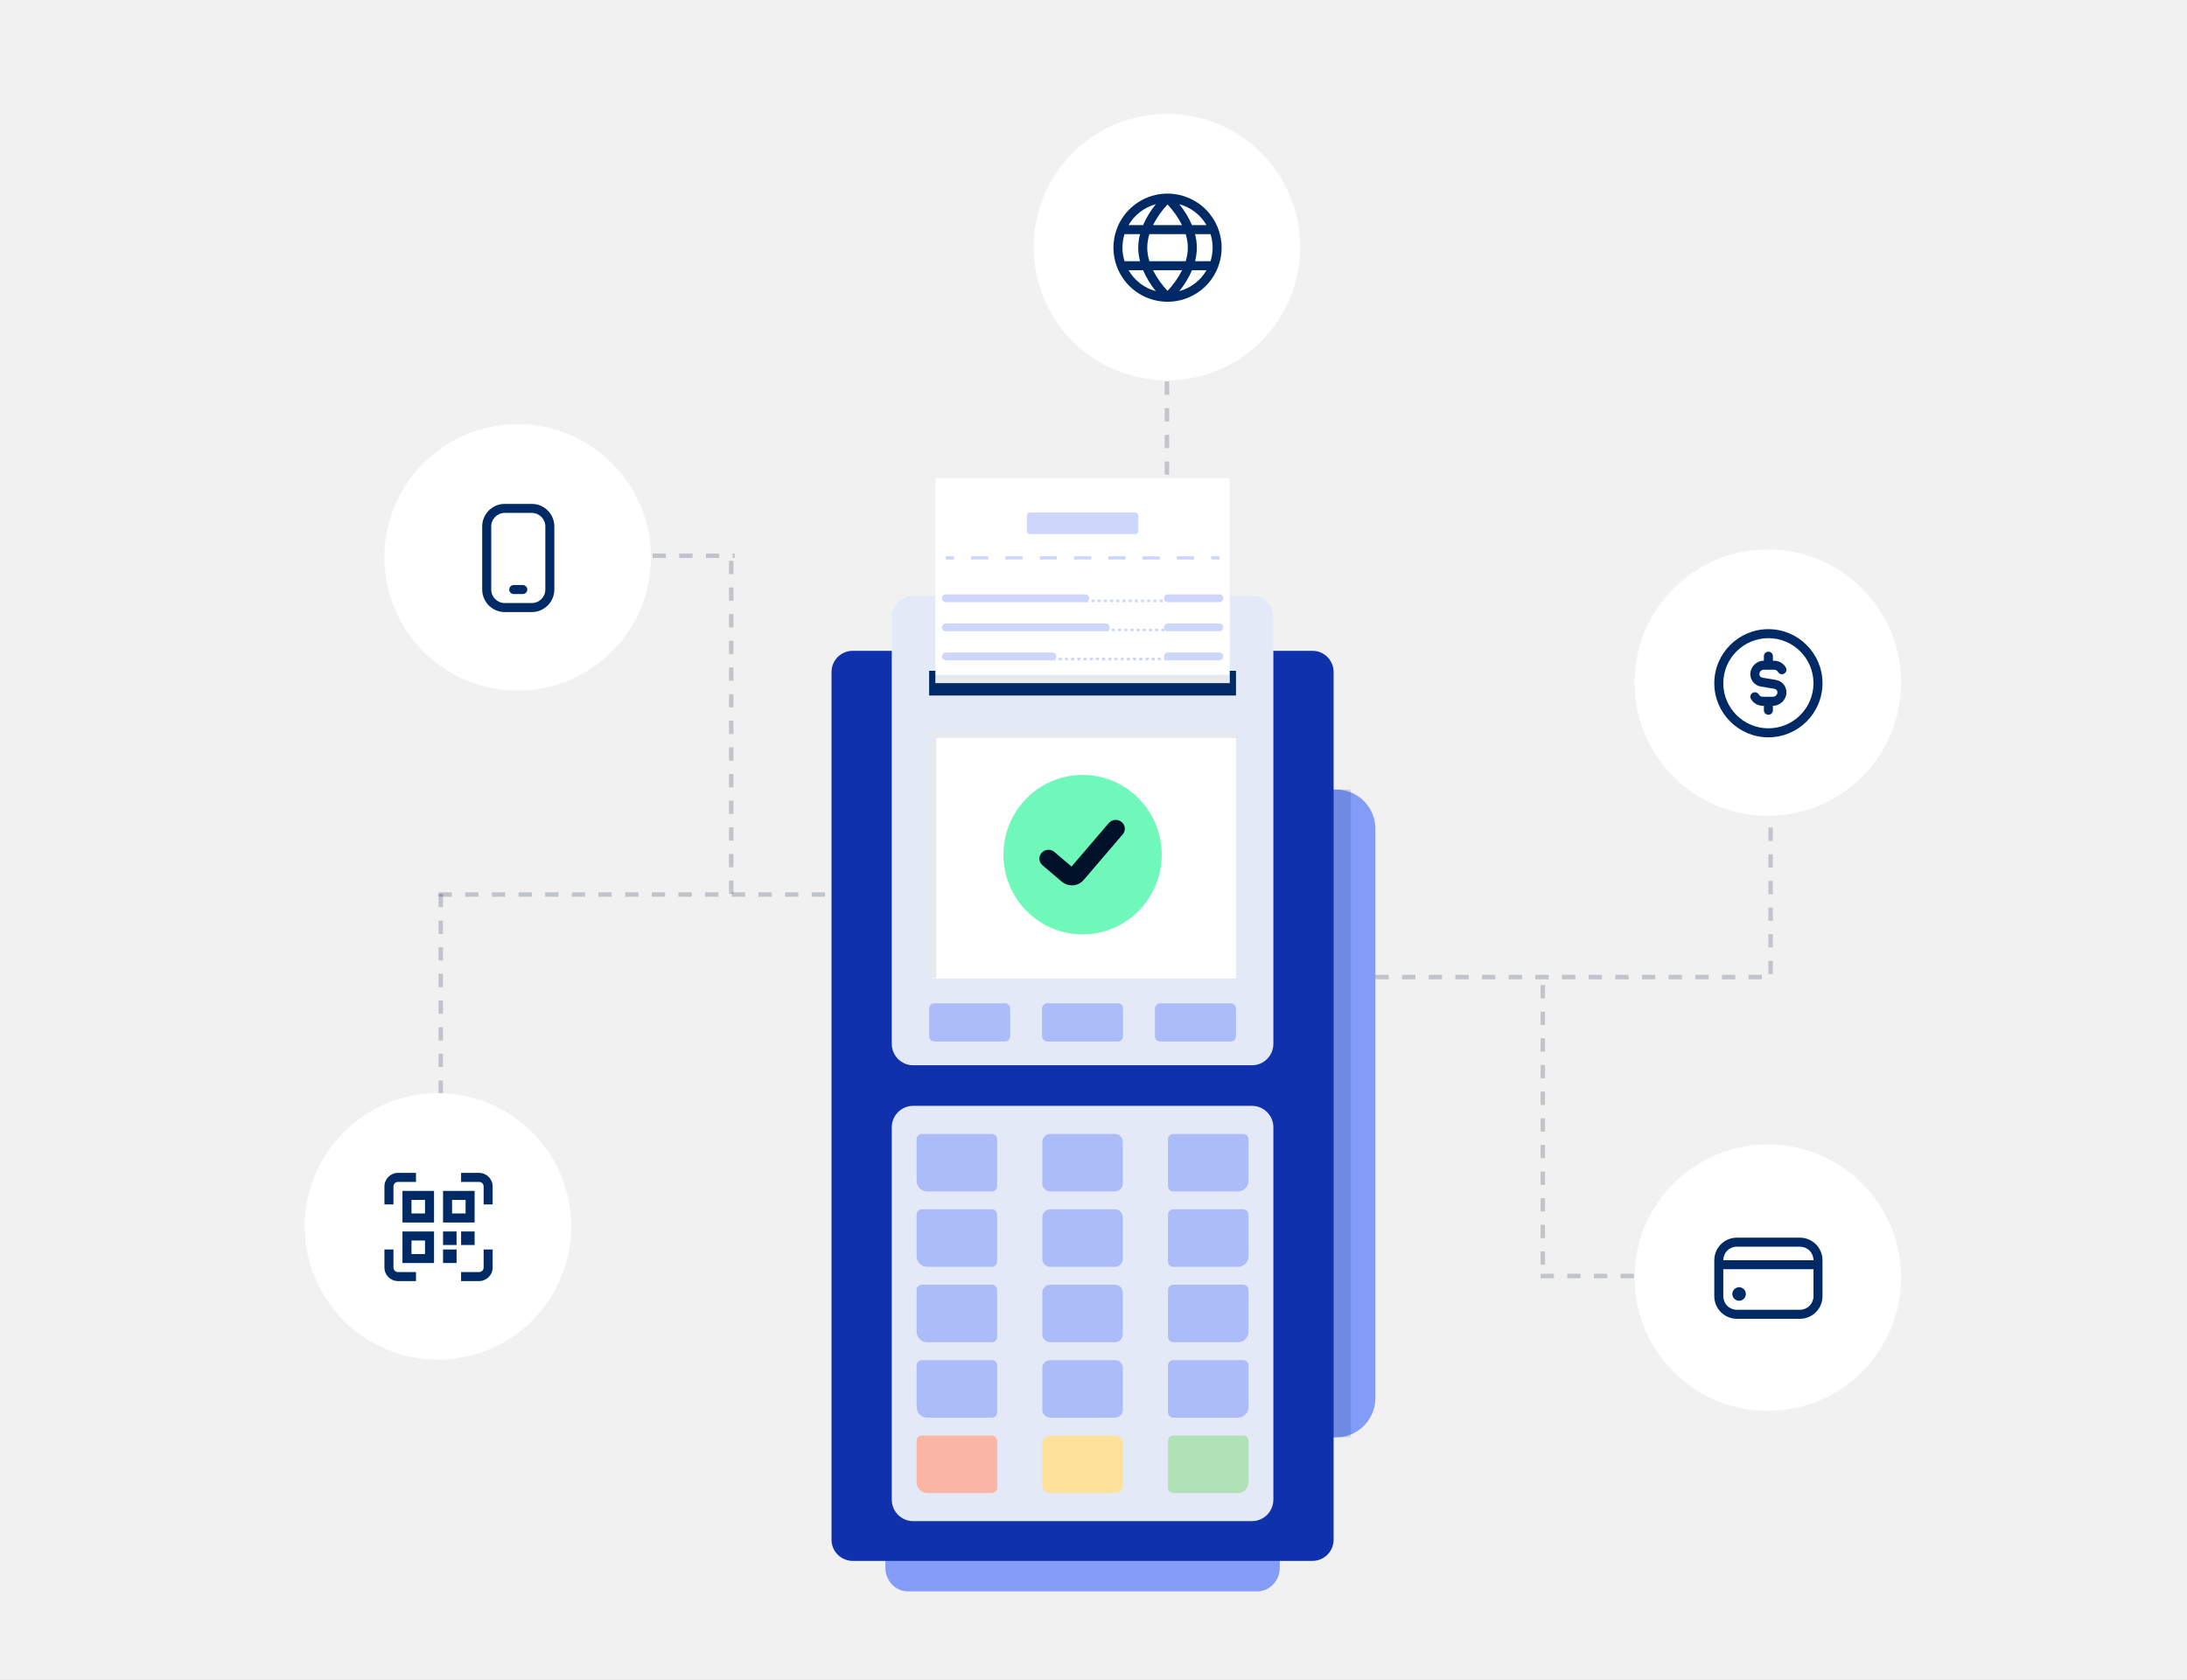 <svg xmlns="http://www.w3.org/2000/svg" width="768" height="590" viewBox="0 0 768 590" fill="none"><rect x="0" y="0" width="768" height="590" fill="#808080" stroke="none"/><g clip-path="url(#clip0_9114_12562)"><rect width="768" height="590" fill="white"></rect><rect width="769" height="590" transform="translate(-1)" fill="#F1F1F1"></rect><line x1="541" y1="448.22" x2="626" y2="448.22" stroke="#001129" stroke-opacity="0.2" stroke-width="1.56" stroke-dasharray="4.68 4.68"></line><line x1="621.78" y1="272" x2="621.78" y2="344" stroke="#001129" stroke-opacity="0.2" stroke-width="1.56" stroke-dasharray="4.68 4.68"></line><line x1="173" y1="195.22" x2="258" y2="195.22" stroke="#001129" stroke-opacity="0.2" stroke-width="1.56" stroke-dasharray="4.68 4.68"></line><line x1="154.78" y1="314" x2="154.78" y2="395" stroke="#001129" stroke-opacity="0.2" stroke-width="1.56" stroke-dasharray="4.68 4.68"></line><path d="M363 86.795C363 60.951 383.951 40 409.795 40C435.639 40 456.59 60.951 456.59 86.795C456.59 112.639 435.639 133.59 409.795 133.59C383.951 133.59 363 112.639 363 86.795Z" fill="white"></path><g clip-path="url(#clip1_9114_12562)"><path d="M410 68C406.242 68 402.569 69.114 399.444 71.202C396.32 73.29 393.884 76.257 392.446 79.729C391.008 83.201 390.632 87.021 391.365 90.707C392.098 94.392 393.908 97.778 396.565 100.435C399.222 103.092 402.608 104.902 406.293 105.635C409.979 106.368 413.799 105.992 417.271 104.554C420.743 103.116 423.71 100.68 425.798 97.556C427.886 94.431 429 90.758 429 87C428.995 81.963 426.991 77.133 423.429 73.571C419.867 70.009 415.037 68.005 410 68ZM423.691 79.083H418.591C417.45 76.438 415.946 73.963 414.125 71.73C418.157 72.828 421.594 75.469 423.691 79.083ZM417.125 87C417.112 88.612 416.858 90.213 416.371 91.75H403.629C403.142 90.213 402.888 88.612 402.875 87C402.888 85.388 403.142 83.787 403.629 82.25H416.371C416.858 83.787 417.112 85.388 417.125 87ZM404.899 94.917H415.102C413.758 97.57 412.04 100.016 410 102.181C407.96 100.017 406.242 97.57 404.899 94.917ZM404.899 79.083C406.242 76.43 407.96 73.984 410 71.819C412.04 73.983 413.758 76.43 415.102 79.083H404.899ZM405.883 71.73C404.059 73.963 402.553 76.437 401.409 79.083H396.309C398.408 75.468 401.848 72.826 405.883 71.73ZM394.897 82.25H400.342C399.931 83.8 399.718 85.396 399.708 87C399.718 88.604 399.931 90.2 400.342 91.75H394.897C393.923 88.658 393.923 85.342 394.897 82.25ZM396.309 94.917H401.409C402.553 97.563 404.059 100.038 405.883 102.27C401.848 101.174 398.408 98.532 396.309 94.917ZM414.125 102.27C415.946 100.037 417.45 97.562 418.591 94.917H423.691C421.594 98.531 418.157 101.173 414.125 102.27ZM425.103 91.75H419.658C420.069 90.2 420.282 88.604 420.292 87C420.282 85.396 420.069 83.8 419.658 82.25H425.1C426.073 85.342 426.073 88.658 425.1 91.75H425.103Z" fill="#002A66"></path></g><path d="M574 239.795C574 213.951 594.951 193 620.795 193C646.639 193 667.59 213.951 667.59 239.795C667.59 265.639 646.639 286.59 620.795 286.59C594.951 286.59 574 265.639 574 239.795Z" fill="white"></path><g clip-path="url(#clip2_9114_12562)"><path d="M621 221C610.523 221 602 229.523 602 240C602 250.477 610.523 259 621 259C631.477 259 640 250.477 640 240C640 229.523 631.477 221 621 221ZM621 255.833C612.27 255.833 605.167 248.731 605.167 240C605.167 231.27 612.27 224.167 621 224.167C629.731 224.167 636.833 231.27 636.833 240C636.833 248.731 629.731 255.833 621 255.833ZM627.333 243.167C627.333 245.786 625.202 247.917 622.583 247.917V249.5C622.583 250.376 621.876 251.083 621 251.083C620.124 251.083 619.417 250.376 619.417 249.5V247.917H618.992C617.303 247.917 615.726 247.008 614.879 245.543C614.44 244.785 614.7 243.817 615.455 243.38C616.214 242.939 617.183 243.201 617.618 243.957C617.901 244.448 618.427 244.75 618.991 244.75H622.582C623.456 244.75 624.165 244.041 624.165 243.167C624.165 242.568 623.736 242.062 623.145 241.963L618.331 241.161C616.206 240.808 614.665 238.987 614.665 236.833C614.665 234.215 616.796 232.083 619.415 232.083V230.5C619.415 229.626 620.123 228.917 620.998 228.917C621.874 228.917 622.582 229.626 622.582 230.5V232.083H623.006C624.696 232.083 626.273 232.994 627.12 234.458C627.558 235.215 627.299 236.183 626.543 236.621C625.783 237.06 624.816 236.8 624.38 236.043C624.097 235.554 623.571 235.252 623.008 235.252H619.417C618.543 235.252 617.833 235.963 617.833 236.835C617.833 237.433 618.262 237.94 618.853 238.038L623.668 238.841C625.793 239.194 627.333 241.015 627.333 243.168V243.167Z" fill="#002A66"></path></g><path d="M107 430.795C107 404.951 127.951 384 153.795 384C179.639 384 200.59 404.951 200.59 430.795C200.59 456.639 179.639 477.59 153.795 477.59C127.951 477.59 107 456.639 107 430.795Z" fill="white"></path><g clip-path="url(#clip3_9114_12562)"><path d="M141.333 429.417H152.417V418.333H141.333V429.417ZM144.5 421.5H149.25V426.25H144.5V421.5ZM166.667 418.333H155.583V429.417H166.667V418.333ZM163.5 426.25H158.75V421.5H163.5V426.25ZM141.333 443.667H152.417V432.583H141.333V443.667ZM144.5 435.75H149.25V440.5H144.5V435.75ZM139.75 446.833H146.083V450H139.75C137.131 450 135 447.869 135 445.25V438.917H138.167V445.25C138.167 446.122 138.878 446.833 139.75 446.833ZM169.833 438.917H173V445.25C173 447.869 170.869 450 168.25 450H161.917V446.833H168.25C169.122 446.833 169.833 446.122 169.833 445.25V438.917ZM173 416.75V423.083H169.833V416.75C169.833 415.878 169.122 415.167 168.25 415.167H161.917V412H168.25C170.869 412 173 414.131 173 416.75ZM138.167 423.083H135V416.75C135 414.131 137.131 412 139.75 412H146.083V415.167H139.75C138.878 415.167 138.167 415.878 138.167 416.75V423.083ZM155.583 438.917H160.333V443.667H155.583V438.917ZM161.917 437.333V432.583H166.667V437.333H161.917ZM155.583 432.583H160.333V437.333H155.583V432.583Z" fill="#002A66"></path></g><path d="M135 195.795C135 169.951 155.951 149 181.795 149C207.639 149 228.59 169.951 228.59 195.795C228.59 221.639 207.639 242.59 181.795 242.59C155.951 242.59 135 221.639 135 195.795Z" fill="white"></path><path d="M186.751 215H177.251C172.885 215 169.334 211.449 169.334 207.083V184.917C169.334 180.551 172.885 177 177.251 177H186.751C191.116 177 194.667 180.551 194.667 184.917V207.083C194.667 211.449 191.116 215 186.751 215ZM177.251 180.167C174.632 180.167 172.501 182.298 172.501 184.917V207.083C172.501 209.702 174.632 211.833 177.251 211.833H186.751C189.369 211.833 191.501 209.702 191.501 207.083V184.917C191.501 182.298 189.369 180.167 186.751 180.167H177.251ZM185.167 207.083C185.167 206.209 184.458 205.5 183.584 205.5H180.417C179.543 205.5 178.834 206.209 178.834 207.083C178.834 207.957 179.543 208.667 180.417 208.667H183.584C184.458 208.667 185.167 207.957 185.167 207.083Z" fill="#002A66"></path><path d="M574 448.795C574 422.951 594.951 402 620.795 402C646.639 402 667.59 422.951 667.59 448.795C667.59 474.639 646.639 495.59 620.795 495.59C594.951 495.59 574 474.639 574 448.795Z" fill="white"></path><path d="M610.709 456.917C612.021 456.917 613.084 455.854 613.084 454.542C613.084 453.23 612.021 452.167 610.709 452.167C609.397 452.167 608.334 453.23 608.334 454.542C608.334 455.854 609.397 456.917 610.709 456.917Z" fill="#002A66"></path><path d="M632.083 434.75H609.917C607.818 434.753 605.806 435.587 604.322 437.072C602.837 438.556 602.003 440.568 602 442.667V455.333C602.003 457.432 602.837 459.444 604.322 460.928C605.806 462.413 607.818 463.247 609.917 463.25H632.083C634.182 463.247 636.194 462.413 637.678 460.928C639.163 459.444 639.997 457.432 640 455.333V442.667C639.997 440.568 639.163 438.556 637.678 437.072C636.194 435.587 634.182 434.753 632.083 434.75ZM609.917 437.917H632.083C633.343 437.917 634.551 438.417 635.442 439.308C636.333 440.199 636.833 441.407 636.833 442.667H605.167C605.167 441.407 605.667 440.199 606.558 439.308C607.449 438.417 608.657 437.917 609.917 437.917ZM632.083 460.083H609.917C608.657 460.083 607.449 459.583 606.558 458.692C605.667 457.801 605.167 456.593 605.167 455.333V445.833H636.833V455.333C636.833 456.593 636.333 457.801 635.442 458.692C634.551 459.583 633.343 460.083 632.083 460.083Z" fill="#002A66"></path><g clip-path="url(#clip4_9114_12562)"><path d="M482.999 291.214V491.011C482.999 496.842 479.427 501.832 474.364 503.888C472.772 504.535 471.029 504.892 469.207 504.892H434.531V277.334H469.207C471.031 277.334 472.772 277.691 474.364 278.339C479.427 280.393 482.999 285.384 482.999 291.215V291.214Z" fill="#829CF8"></path><path opacity="0.15" d="M474.365 277.334H434.531V504.892H474.365V277.334Z" fill="#002A66"></path><path d="M449.395 528.645V550.743C449.395 555.304 445.837 559.002 441.449 559.002H318.871C314.481 559.002 310.924 555.304 310.924 550.743V528.645H449.395Z" fill="#829CF8"></path><path d="M468.321 236.072V540.825C468.321 544.945 465.002 548.284 460.91 548.284H299.411C297.353 548.284 295.491 547.44 294.148 546.077C292.821 544.729 292 542.874 292 540.825V236.072C292 231.952 295.318 228.613 299.411 228.613H460.91C465.003 228.613 468.321 231.952 468.321 236.072Z" fill="#0F31AC"></path><path d="M439.649 209.321H320.671C316.52 209.321 313.154 212.708 313.154 216.886V366.632C313.154 370.81 316.52 374.197 320.671 374.197H439.649C443.8 374.197 447.165 370.81 447.165 366.632V216.886C447.165 212.708 443.8 209.321 439.649 209.321Z" fill="#E3E9F7"></path><path d="M434.041 235.622H326.279V244.312H434.041V235.622Z" fill="#002A66"></path><path d="M434.041 256.71H326.279V343.724H434.041V256.71Z" fill="white"></path><path opacity="0.1" d="M434.104 256.71H326.279V259.231V343.653H328.785V259.231H434.104V256.71Z" fill="#002A66"></path><path d="M352.881 352.414H328.131C327.109 352.414 326.279 353.249 326.279 354.278V363.991C326.279 365.021 327.109 365.855 328.131 365.855H352.881C353.904 365.855 354.733 365.021 354.733 363.991V354.278C354.733 353.249 353.904 352.414 352.881 352.414Z" fill="#ACBCF8"></path><path d="M392.535 352.414H367.786C366.763 352.414 365.934 353.249 365.934 354.278V363.991C365.934 365.021 366.763 365.855 367.786 365.855H392.535C393.558 365.855 394.387 365.021 394.387 363.991V354.278C394.387 353.249 393.558 352.414 392.535 352.414Z" fill="#ACBCF8"></path><path d="M432.188 352.414H407.438C406.415 352.414 405.586 353.249 405.586 354.278V363.991C405.586 365.021 406.415 365.855 407.438 365.855H432.188C433.211 365.855 434.04 365.021 434.04 363.991V354.278C434.04 353.249 433.211 352.414 432.188 352.414Z" fill="#ACBCF8"></path><path d="M439.651 388.447H320.673C316.522 388.447 313.156 391.834 313.156 396.012V526.756C313.156 530.934 316.522 534.321 320.673 534.321H439.651C443.802 534.321 447.167 530.934 447.167 526.756V396.012C447.167 391.834 443.802 388.447 439.651 388.447Z" fill="#E3E9F7"></path><path d="M323.737 398.312H348.308C349.333 398.312 350.165 399.149 350.165 400.181V416.646C350.165 417.678 349.333 418.515 348.308 418.515H325.594C323.545 418.515 321.881 416.84 321.881 414.778V400.181C321.881 399.149 322.712 398.312 323.737 398.312Z" fill="#ACBCF8"></path><path d="M391.519 398.312H368.804C367.266 398.312 366.02 399.567 366.02 401.114V415.711C366.02 417.259 367.266 418.513 368.804 418.513H391.519C393.057 418.513 394.303 417.259 394.303 415.711V401.114C394.303 399.567 393.057 398.312 391.519 398.312Z" fill="#ACBCF8"></path><path d="M412.013 398.312H436.584C437.609 398.312 438.44 399.149 438.44 400.181V414.778C438.44 416.84 436.776 418.515 434.727 418.515H412.013C410.988 418.515 410.156 417.678 410.156 416.646V400.181C410.156 399.149 410.988 398.312 412.013 398.312Z" fill="#ACBCF8"></path><path d="M323.737 424.798H348.308C349.333 424.798 350.165 425.635 350.165 426.666V443.132C350.165 444.164 349.333 445 348.308 445H325.594C323.545 445 321.881 443.325 321.881 441.263V426.666C321.881 425.635 322.712 424.798 323.737 424.798Z" fill="#ACBCF8"></path><path d="M391.519 424.798H368.804C367.266 424.798 366.02 426.052 366.02 427.6V442.197C366.02 443.744 367.266 444.999 368.804 444.999H391.519C393.057 444.999 394.303 443.744 394.303 442.197V427.6C394.303 426.052 393.057 424.798 391.519 424.798Z" fill="#ACBCF8"></path><path d="M412.013 424.798H436.584C437.609 424.798 438.44 425.635 438.44 426.666V441.263C438.44 443.325 436.776 445 434.727 445H412.013C410.988 445 410.156 444.164 410.156 443.132V426.666C410.156 425.635 410.988 424.798 412.013 424.798Z" fill="#ACBCF8"></path><path d="M323.737 451.285H348.308C349.333 451.285 350.165 452.122 350.165 453.154V469.619C350.165 470.651 349.333 471.487 348.308 471.487H325.594C323.545 471.487 321.881 469.813 321.881 467.75V453.154C321.881 452.122 322.712 451.285 323.737 451.285Z" fill="#ACBCF8"></path><path d="M391.519 451.285H368.804C367.266 451.285 366.02 452.54 366.02 454.087V468.684C366.02 470.231 367.266 471.486 368.804 471.486H391.519C393.057 471.486 394.303 470.231 394.303 468.684V454.087C394.303 452.54 393.057 451.285 391.519 451.285Z" fill="#ACBCF8"></path><path d="M434.727 471.486H412.013C410.988 471.486 410.156 470.649 410.156 469.617V453.152C410.156 452.12 410.988 451.283 412.013 451.283H436.584C437.609 451.283 438.44 452.12 438.44 453.152V467.749C438.44 469.812 436.777 471.486 434.727 471.486Z" fill="#ACBCF8"></path><path d="M323.737 477.771H348.308C349.333 477.771 350.165 478.607 350.165 479.639V496.104C350.165 497.136 349.333 497.973 348.308 497.973H325.594C323.545 497.973 321.881 496.298 321.881 494.236V479.639C321.881 478.607 322.712 477.771 323.737 477.771Z" fill="#ACBCF8"></path><path d="M391.519 477.771H368.804C367.266 477.771 366.02 479.025 366.02 480.572V495.169C366.02 496.717 367.266 497.971 368.804 497.971H391.519C393.057 497.971 394.303 496.717 394.303 495.169V480.572C394.303 479.025 393.057 477.771 391.519 477.771Z" fill="#ACBCF8"></path><path d="M412.013 477.771H436.584C437.609 477.771 438.44 478.607 438.44 479.639V494.236C438.44 496.298 436.776 497.973 434.727 497.973H412.013C410.988 497.973 410.156 497.136 410.156 496.104V479.639C410.156 478.607 410.988 477.771 412.013 477.771Z" fill="#ACBCF8"></path><path d="M323.737 504.256H348.308C349.333 504.256 350.165 505.092 350.165 506.124V522.59C350.165 523.621 349.333 524.458 348.308 524.458H325.594C323.545 524.458 321.881 522.783 321.881 520.721V506.124C321.881 505.092 322.712 504.256 323.737 504.256Z" fill="#FBB5A5"></path><path d="M391.519 504.256H368.804C367.266 504.256 366.02 505.51 366.02 507.058V521.655C366.02 523.202 367.266 524.457 368.804 524.457H391.519C393.057 524.457 394.303 523.202 394.303 521.655V507.058C394.303 505.51 393.057 504.256 391.519 504.256Z" fill="#FEE29B"></path><path d="M412.013 504.256H436.584C437.609 504.256 438.44 505.092 438.44 506.124V520.721C438.44 522.783 436.776 524.458 434.727 524.458H412.013C410.988 524.458 410.156 523.621 410.156 522.59V506.124C410.156 505.092 410.988 504.256 412.013 504.256Z" fill="#B0E1B7"></path><path d="M380.161 328.225C395.507 328.225 407.948 315.686 407.948 300.218C407.948 284.749 395.507 272.21 380.161 272.21C364.815 272.21 352.375 284.749 352.375 300.218C352.375 315.686 364.815 328.225 380.161 328.225Z" fill="#70F8BA"></path><path d="M376.391 311C375.091 311 373.851 310.548 372.861 309.704L366.087 303.935C364.764 302.809 364.63 300.851 365.788 299.563C366.946 298.276 368.957 298.145 370.28 299.272L376.292 304.392L389.371 289.115C390.496 287.8 392.504 287.623 393.855 288.718C395.205 289.812 395.387 291.767 394.263 293.081L380.535 309.115C379.6 310.208 378.282 310.871 376.826 310.982C376.68 310.994 376.536 310.999 376.394 310.999L376.391 311Z" fill="#001129"></path><path d="M431.849 168H328.469V239.968H431.849V168Z" fill="white"></path><path opacity="0.1" d="M431.849 237.021H328.469V239.969H431.849V237.021Z" fill="#002A66"></path><path d="M398.686 180.021H361.631C361.055 180.021 360.588 180.491 360.588 181.07V186.538C360.588 187.118 361.055 187.588 361.631 187.588H398.686C399.262 187.588 399.729 187.118 399.729 186.538V181.07C399.729 180.491 399.262 180.021 398.686 180.021Z" fill="#CDD7FB"></path><path d="M428.247 211.525H410.062C409.335 211.525 408.746 210.913 408.746 210.158C408.746 209.403 409.335 208.79 410.062 208.79H428.247C428.974 208.79 429.563 209.403 429.563 210.158C429.563 210.913 428.974 211.525 428.247 211.525Z" fill="#CDD7FB"></path><path d="M409.41 211.526H409.367V210.613H409.41V211.526ZM408.28 211.526H407.193V210.613H408.28V211.526ZM406.104 211.526H405.017V210.613H406.104V211.526ZM403.93 211.526H402.844V210.613H403.93V211.526ZM401.755 211.526H400.668V210.613H401.755V211.526ZM399.581 211.526H398.494V210.613H399.581V211.526ZM397.406 211.526H396.319V210.613H397.406V211.526ZM395.232 211.526H394.145V210.613H395.232V211.526ZM393.057 211.526H391.97V210.613H393.057V211.526ZM390.883 211.526H389.796V210.613H390.883V211.526ZM388.708 211.526H387.621V210.613H388.708V211.526ZM386.534 211.526H385.447V210.613H386.534V211.526ZM384.358 211.526H383.271V210.613H384.358V211.526ZM382.185 211.526H381.098V210.613H382.185V211.526Z" fill="#CDD7FB"></path><path d="M381.097 211.525H332.117C331.367 211.525 330.758 210.913 330.758 210.158C330.758 209.403 331.367 208.79 332.117 208.79H381.097C381.847 208.79 382.456 209.403 382.456 210.158C382.456 210.913 381.847 211.525 381.097 211.525Z" fill="#CDD7FB"></path><path d="M428.247 221.737H410.062C409.335 221.737 408.746 221.125 408.746 220.37C408.746 219.615 409.335 219.002 410.062 219.002H428.247C428.974 219.002 429.563 219.615 429.563 220.37C429.563 221.125 428.974 221.737 428.247 221.737Z" fill="#CDD7FB"></path><path d="M408.932 221.737H407.845V220.825H408.932V221.737ZM406.757 221.737H405.67V220.825H406.757V221.737ZM404.583 221.737H403.496V220.825H404.583V221.737ZM402.408 221.737H401.321V220.825H402.408V221.737ZM400.234 221.737H399.147V220.825H400.234V221.737ZM398.059 221.737H396.972V220.825H398.059V221.737ZM395.885 221.737H394.798V220.825H395.885V221.737ZM393.71 221.737H392.623V220.825H393.71V221.737ZM391.536 221.737H390.449V220.825H391.536V221.737ZM389.36 221.737H388.273V220.825H389.36V221.737Z" fill="#CDD7FB"></path><path d="M388.273 221.737H332.117C331.367 221.737 330.758 221.125 330.758 220.37C330.758 219.615 331.367 219.002 332.117 219.002H388.273C389.023 219.002 389.632 219.615 389.632 220.37C389.632 221.125 389.023 221.737 388.273 221.737Z" fill="#CDD7FB"></path><path d="M428.247 231.95H410.062C409.335 231.95 408.746 231.338 408.746 230.583C408.746 229.828 409.335 229.215 410.062 229.215H428.247C428.974 229.215 429.563 229.828 429.563 230.583C429.563 231.338 428.974 231.95 428.247 231.95Z" fill="#CDD7FB"></path><path d="M409.409 231.95H408.756V231.038H409.409V231.95ZM407.669 231.95H406.582V231.038H407.669V231.95ZM405.494 231.95H404.407V231.038H405.494V231.95ZM403.32 231.95H402.233V231.038H403.32V231.95ZM401.145 231.95H400.058V231.038H401.145V231.95ZM398.971 231.95H397.884V231.038H398.971V231.95ZM396.796 231.95H395.709V231.038H396.796V231.95ZM394.622 231.95H393.535V231.038H394.622V231.95ZM392.447 231.95H391.36V231.038H392.447V231.95ZM390.273 231.95H389.186V231.038H390.273V231.95ZM388.097 231.95H387.01V231.038H388.097V231.95ZM385.924 231.95H384.837V231.038H385.924V231.95ZM383.75 231.95H382.663V231.038H383.75V231.95ZM381.574 231.95H380.487V231.038H381.574V231.95ZM379.401 231.95H378.314V231.038H379.401V231.95ZM377.225 231.95H376.138V231.038H377.225V231.95ZM375.051 231.95H373.964V231.038H375.051V231.95ZM372.876 231.95H371.789V231.038H372.876V231.95ZM370.702 231.95H369.615V231.038H370.702V231.95Z" fill="#CDD7FB"></path><path d="M369.614 231.95H332.115C331.365 231.95 330.756 231.338 330.756 230.583C330.756 229.828 331.365 229.215 332.115 229.215H369.614C370.364 229.215 370.973 229.828 370.973 230.583C370.973 231.338 370.364 231.95 369.614 231.95Z" fill="#CDD7FB"></path><path d="M334.994 195.397H332.115V196.556H334.994V195.397Z" fill="#CDD7FB"></path><path d="M419.302 196.556H413.28V195.397H419.302V196.556ZM407.259 196.556H401.237V195.397H407.259V196.556ZM395.214 196.556H389.192V195.397H395.214V196.556ZM383.171 196.556H377.149V195.397H383.171V196.556ZM371.126 196.556H365.104V195.397H371.126V196.556ZM359.081 196.556H353.059V195.397H359.081V196.556ZM347.038 196.556H341.016V195.397H347.038V196.556Z" fill="#CDD7FB"></path><path d="M428.203 195.397H425.324V196.556H428.203V195.397Z" fill="#CDD7FB"></path></g><line x1="256.78" y1="197" x2="256.78" y2="315" stroke="#001129" stroke-opacity="0.2" stroke-width="1.56" stroke-dasharray="4.68 4.68"></line><line x1="541.78" y1="346" x2="541.78" y2="449" stroke="#001129" stroke-opacity="0.2" stroke-width="1.56" stroke-dasharray="4.68 4.68"></line><line x1="409.78" y1="134" x2="409.78" y2="168" stroke="#001129" stroke-opacity="0.2" stroke-width="1.56" stroke-dasharray="4.68 4.68"></line><line x1="483" y1="343.22" x2="621" y2="343.22" stroke="#001129" stroke-opacity="0.2" stroke-width="1.56" stroke-dasharray="4.68 4.68"></line><line x1="154" y1="314.22" x2="292" y2="314.22" stroke="#001129" stroke-opacity="0.2" stroke-width="1.56" stroke-dasharray="4.68 4.68"></line></g><defs><clipPath id="clip0_9114_12562"><rect width="768" height="590" fill="white"></rect></clipPath><clipPath id="clip1_9114_12562"><rect width="38" height="38" fill="white" transform="translate(391 68)"></rect></clipPath><clipPath id="clip2_9114_12562"><rect width="38" height="38" fill="white" transform="translate(602 221)"></rect></clipPath><clipPath id="clip3_9114_12562"><rect width="38" height="38" fill="white" transform="translate(135 412)"></rect></clipPath><clipPath id="clip4_9114_12562"><rect width="191" height="391" fill="white" transform="translate(292 168)"></rect></clipPath></defs></svg>